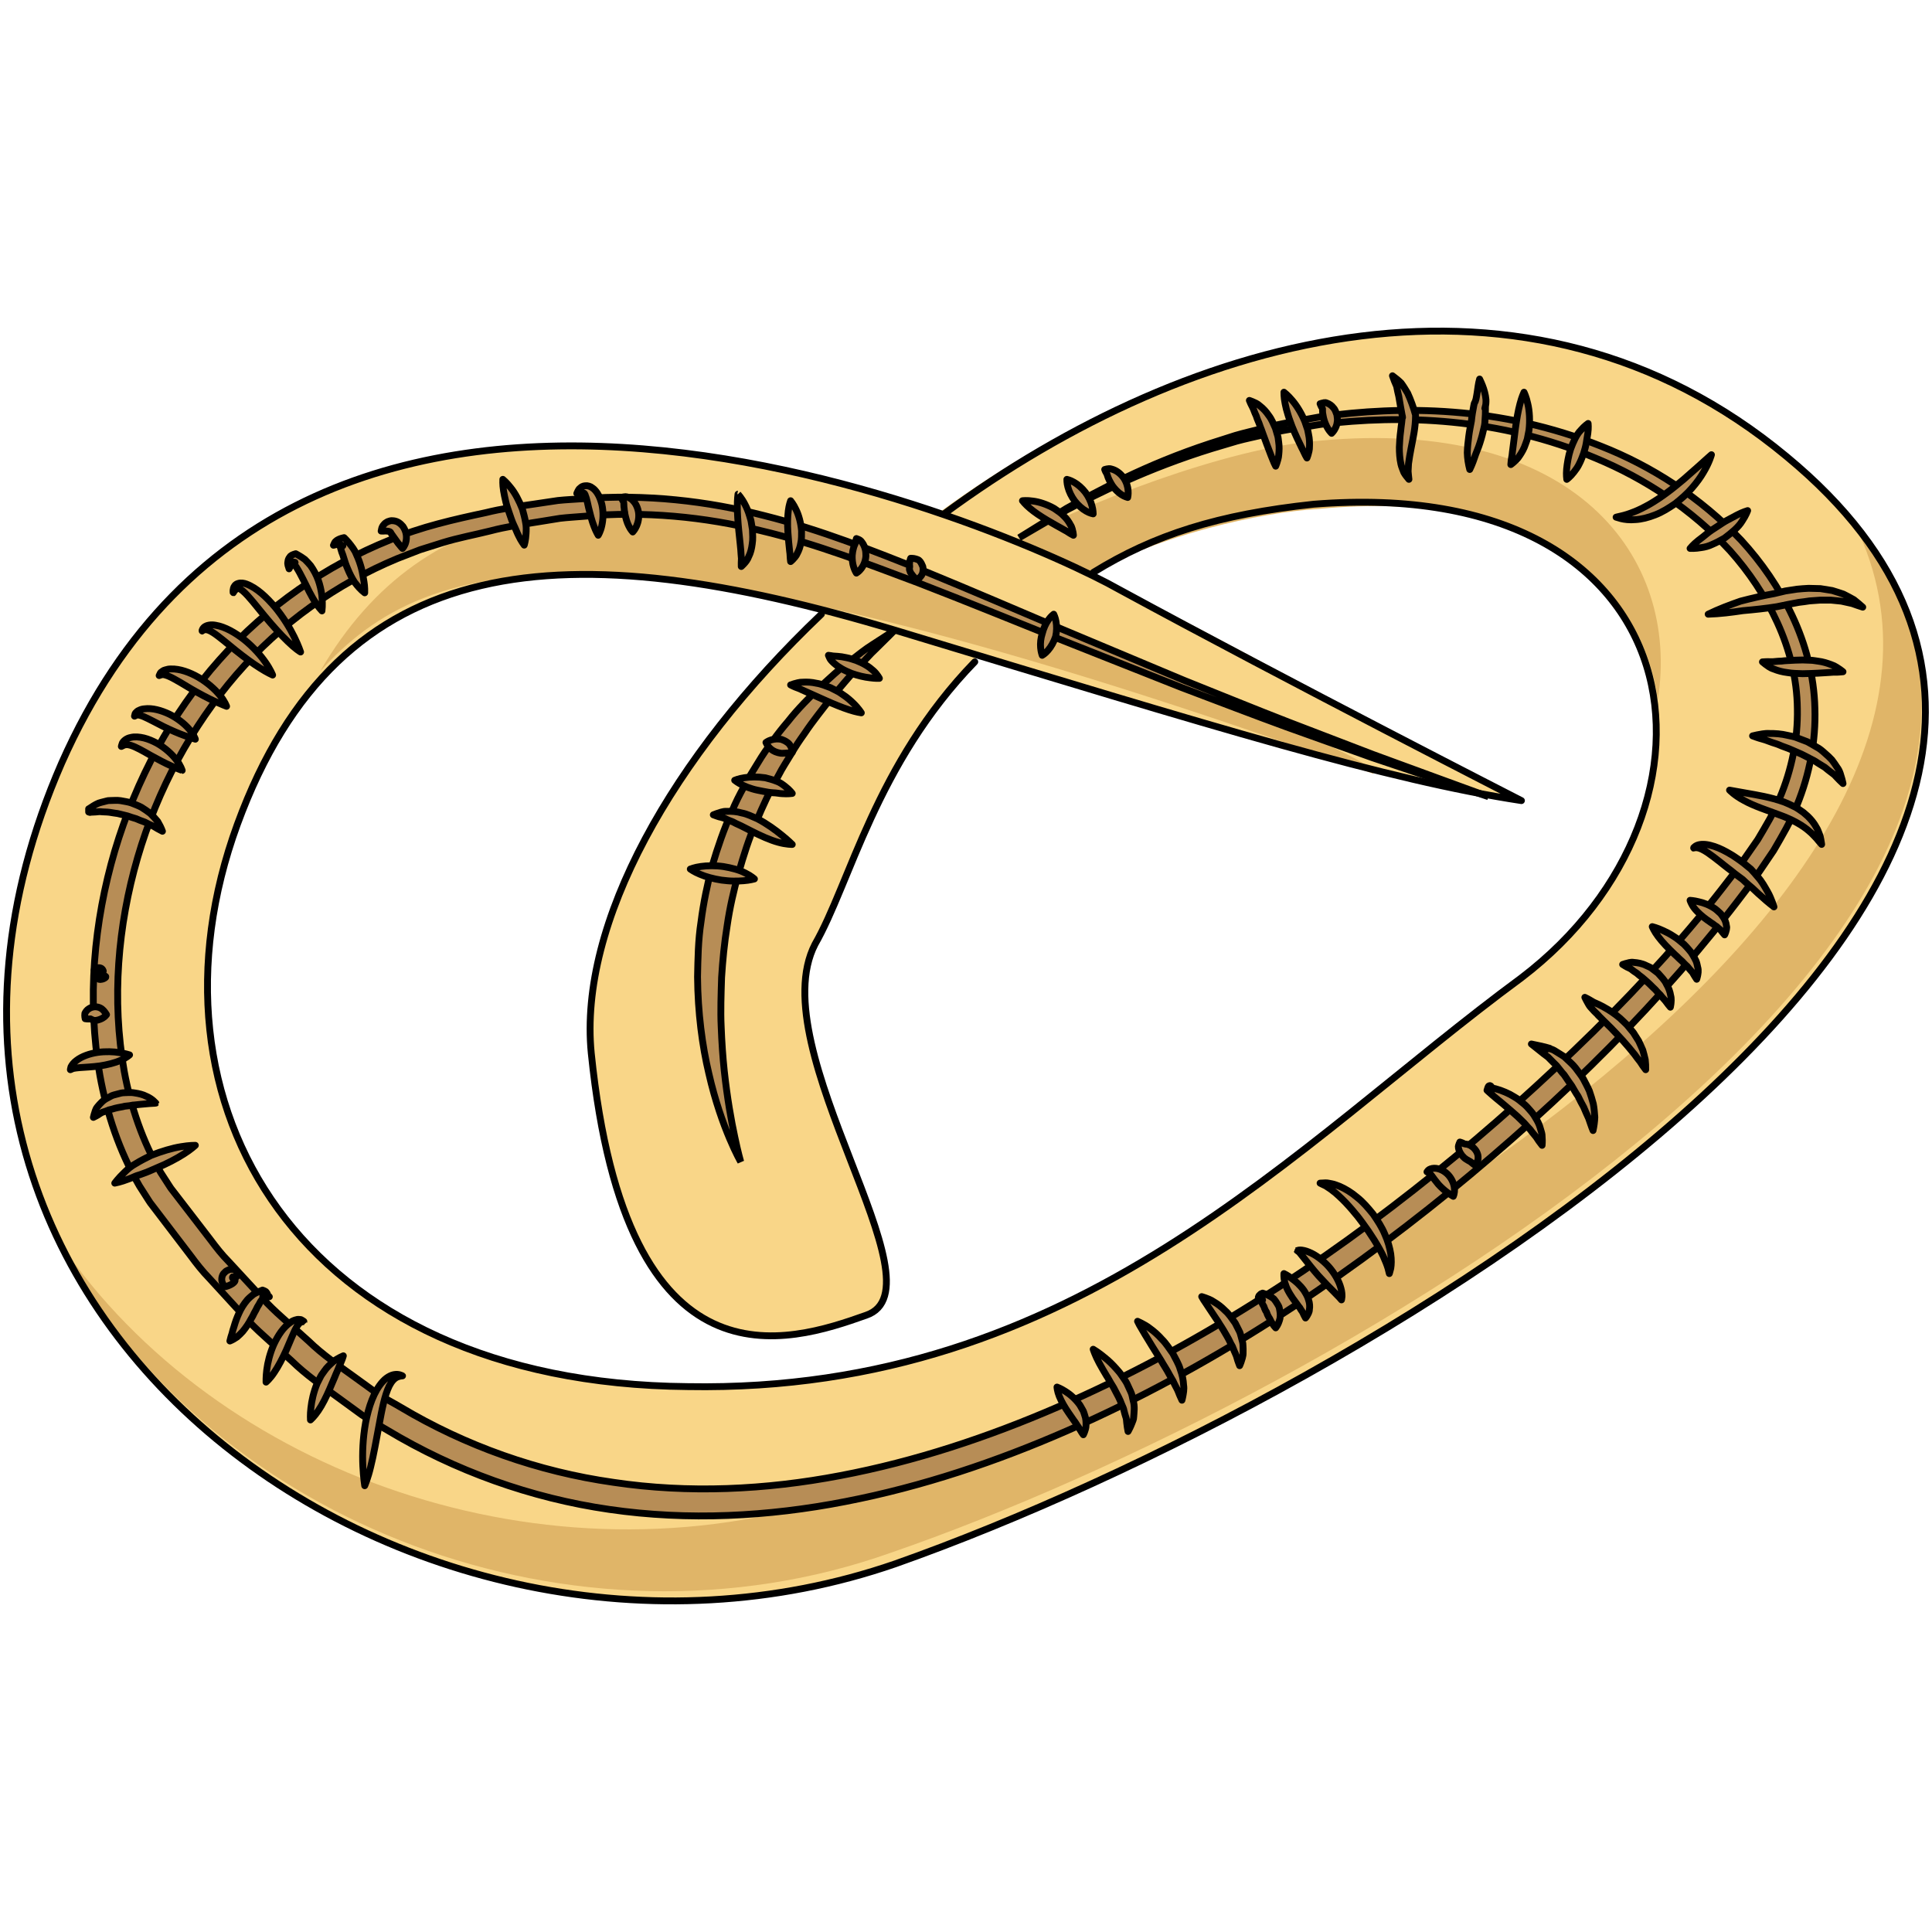 <?xml version="1.0" encoding="utf-8"?>
<!-- Created by: Science Figures, www.sciencefigures.org, Generator: Science Figures Editor -->
<!DOCTYPE svg PUBLIC "-//W3C//DTD SVG 1.1//EN" "http://www.w3.org/Graphics/SVG/1.1/DTD/svg11.dtd">
<svg version="1.1" id="Layer_1" xmlns="http://www.w3.org/2000/svg" xmlns:xlink="http://www.w3.org/1999/xlink" 
	 width="800px" height="800px" viewBox="0 0 140.989 93.625" enable-background="new 0 0 140.989 93.625"
	 xml:space="preserve">
<g>
	<path fill-rule="evenodd" clip-rule="evenodd" fill="#F9D688" d="M130.375,9.683c-18.881-15.903-43.59-9.194-61.773,3.976
		C49.954,7.447,17.785,2.228,4.498,32.047C-12.985,71.806,30.14,102.62,65.339,90.194C100.538,77.771,165.575,38.757,130.375,9.683
		L130.375,9.683z M111.028,47.454C94.477,59.878,78.86,77.771,50.188,77.522c-28.439-0.498-40.328-20.875-32.868-41.25
		c6.993-18.886,21.679-20.874,42.658-15.407C49.255,31.302,42.262,43.727,43.194,53.169c2.563,25.098,14.686,21.123,20.28,19.135
		c5.594-1.988-7.926-19.631-3.73-27.086c2.331-4.473,4.662-13.667,11.655-21.122c20.048,5.964,30.771,9.194,39.628,10.685
		c0,0-18.416-9.939-29.371-15.655c-0.467-0.248-1.398-0.745-2.332-1.242c4.43-2.236,9.791-4.225,16.551-4.721
		C124.083,10.677,127.346,35.029,111.028,47.454L111.028,47.454z"/>
	<path fill-rule="evenodd" clip-rule="evenodd" fill="#E0B568" d="M100.211,32.78c1.164-1.498-38.418-15.479-37.021-16.727
		c-18.627-4.993-32.132-3.995-39.815,9.237C31.291,16.552,44.563,12.807,100.211,32.78L100.211,32.78z"/>
	<path fill-rule="evenodd" clip-rule="evenodd" fill="#E0B568" d="M79.735,18.178c4.66-2.735,12.119-4.476,16.547-4.725
		c15.613-1.492,23.537,5.471,24.701,13.926c1.633-10.444-6.059-20.64-24.701-18.899c-6.76,0.498-17.479,4.725-21.907,7.212
		C75.54,16.189,78.803,17.681,79.735,18.178L79.735,18.178z"/>
	<path fill-rule="evenodd" clip-rule="evenodd" fill="#E0B568" d="M135.397,14.66c13.283,27.306-41.947,59.578-73.174,70.5
		C41.016,92.606,16.78,84.415,4.896,67.782c10.486,19.611,37.053,30.037,60.123,21.846C98.11,78.208,157.536,42.959,135.397,14.66
		L135.397,14.66z"/>
	<path fill="none" stroke="#000000" stroke-width="0.5" stroke-linecap="round" stroke-miterlimit="8" d="M59.94,21.14
		c-10.962,10.431-17.726,22.6-16.792,32.037C45.714,78.26,57.608,74.286,63.205,72.3c5.831-1.987-7.696-19.371-3.731-27.07
		c2.565-4.47,4.432-13.163,11.661-20.613"/>
	<path fill="#B78D56" stroke="#000000" stroke-width="0.5" stroke-miterlimit="8" d="M74.372,15.561c0,0,1.203-0.746,3.459-2.146
		c2.32-1.283,5.759-3.182,10.491-4.737c0.592-0.189,1.201-0.383,1.824-0.582c0.629-0.186,1.285-0.329,1.951-0.501
		c1.326-0.373,2.754-0.58,4.23-0.856c2.975-0.416,6.238-0.621,9.713-0.348c3.469,0.272,7.148,1.025,10.797,2.489
		c3.652,1.435,7.229,3.708,10.229,6.863c1.471,1.604,2.758,3.45,3.727,5.514c0.971,2.059,1.594,4.365,1.65,6.75
		c0.076,2.381-0.383,4.813-1.311,7.081c-0.437,1.159-1.062,2.198-1.7,3.298c-0.681,0.991-1.323,2.001-2.088,2.987
		c-5.926,7.874-13.289,15.171-21.565,21.922c-8.281,6.727-17.563,12.9-27.889,17.425c-5.156,2.254-10.576,4.086-16.204,5.176
		c-5.617,1.098-11.466,1.408-17.205,0.575c-5.734-0.824-11.297-2.828-16.23-5.796c-0.616-0.371-1.263-0.697-1.853-1.107l-1.741-1.27
		c-1.161-0.845-2.342-1.661-3.366-2.662c-1.046-0.971-2.158-1.875-3.144-2.898c-0.959-1.047-1.917-2.093-2.874-3.137
		c-0.496-0.508-0.93-1.063-1.35-1.631l-1.281-1.678l-1.278-1.676l-0.319-0.418l-0.08-0.104c-0.023-0.027-0.087-0.131-0.093-0.14
		l-0.14-0.219l-0.558-0.873C8.69,60.298,7.8,57.592,7.293,54.81c-0.959-5.561-0.448-11.202,1.085-16.403
		c1.552-5.2,4.145-10.015,7.629-13.933c3.474-3.927,7.818-6.891,12.431-8.745c2.28-0.966,4.739-1.516,7.024-2.003
		c1.14-0.286,2.328-0.45,3.501-0.622c0.586-0.087,1.169-0.174,1.75-0.261c0.583-0.062,1.167-0.084,1.747-0.127
		c4.636-0.366,9.169,0.159,13.322,1.232c4.172,1.047,7.972,2.583,11.578,4.008c3.59,1.471,6.96,2.931,10.138,4.276
		c3.183,1.333,6.159,2.582,8.913,3.736c2.771,1.11,5.311,2.146,7.619,3.041c2.313,0.887,4.379,1.68,6.175,2.369
		c1.808,0.662,3.345,1.225,4.591,1.681c2.494,0.911,3.824,1.396,3.824,1.396s-1.344-0.45-3.861-1.293
		c-1.258-0.423-2.811-0.945-4.635-1.559c-1.813-0.649-3.896-1.395-6.23-2.229c-2.33-0.85-4.891-1.835-7.688-2.892
		c-2.777-1.1-5.781-2.29-8.992-3.562c-3.206-1.282-6.604-2.675-10.208-4.068c-3.614-1.348-7.401-2.845-11.495-3.812
		c-4.079-0.999-8.455-1.449-12.951-1.041c-0.562,0.049-1.128,0.076-1.691,0.143c-0.56,0.091-1.122,0.182-1.686,0.273
		c-1.128,0.178-2.264,0.345-3.417,0.649c-1.129,0.282-2.361,0.512-3.43,0.843c-0.56,0.176-1.123,0.353-1.687,0.531
		c-0.551,0.213-1.104,0.428-1.659,0.643c-4.39,1.829-8.485,4.698-11.748,8.476c-3.252,3.778-5.745,8.356-7.198,13.34
		C8.596,43.87,8.141,49.267,9.064,54.487c0.47,2.587,1.364,5.17,2.656,7.385l0.562,0.871l0.141,0.218
		c0.043,0.063,0.02,0.036,0.051,0.075l0.078,0.102l0.313,0.406l1.252,1.626l1.253,1.63c0.41,0.551,0.834,1.092,1.318,1.58
		c0.931,1.008,1.863,2.018,2.797,3.029c0.958,0.986,2.034,1.852,3.047,2.785c0.991,0.966,2.132,1.742,3.25,2.55l1.676,1.214
		c0.567,0.393,1.188,0.699,1.78,1.053c4.737,2.825,10.044,4.706,15.528,5.482c5.483,0.819,11.112,0.55,16.563-0.494
		c5.46-1.035,10.758-2.798,15.819-4.987c10.138-4.392,19.331-10.446,27.542-17.063c4.112-3.309,7.974-6.79,11.596-10.352
		c3.607-3.568,6.975-7.264,9.884-11.077c0.741-0.928,1.411-1.95,2.101-2.929c0.571-0.971,1.195-1.969,1.602-3.026
		c0.885-2.093,1.334-4.324,1.291-6.522c-0.023-2.201-0.572-4.348-1.461-6.289c-0.885-1.945-2.079-3.708-3.461-5.254
		c-2.82-3.048-6.253-5.272-9.77-6.735c-3.514-1.492-7.097-2.303-10.495-2.636c-3.404-0.335-6.626-0.197-9.571,0.155
		c-1.463,0.245-2.881,0.421-4.201,0.765c-0.662,0.158-1.316,0.286-1.942,0.458c-0.622,0.186-1.229,0.366-1.821,0.542
		c-4.723,1.462-8.207,3.233-10.553,4.46C75.595,14.847,74.372,15.561,74.372,15.561z"/>
	<path fill="#B78D56" stroke="#000000" stroke-width="0.5" stroke-miterlimit="8" d="M54.055,61.1c0,0-0.347-0.592-0.813-1.699
		c-0.467-1.105-1.056-2.728-1.515-4.749c-0.48-2.014-0.802-4.434-0.823-7.045c0.027-1.304,0.042-2.662,0.254-4.024
		c0.174-1.366,0.46-2.739,0.818-4.094c0.4-1.343,0.852-2.674,1.424-3.93c0.26-0.64,0.57-1.25,0.899-1.84
		c0.304-0.604,0.66-1.167,1.005-1.724c0.333-0.564,0.703-1.091,1.078-1.596c0.359-0.517,0.748-0.993,1.135-1.448
		c0.735-0.942,1.554-1.724,2.279-2.462c0.773-0.692,1.452-1.353,2.134-1.846c0.665-0.512,1.23-0.969,1.742-1.287
		c1.003-0.659,1.583-1.016,1.583-1.016s-0.479,0.494-1.328,1.322c-0.439,0.397-0.903,0.956-1.476,1.542
		c-0.582,0.579-1.142,1.322-1.812,2.065c-0.609,0.799-1.299,1.634-1.933,2.584c-0.331,0.465-0.661,0.948-0.958,1.467
		c-0.305,0.514-0.648,1.017-0.928,1.57c-0.61,1.076-1.149,2.235-1.646,3.428c-0.519,1.186-0.915,2.442-1.273,3.705
		c-0.356,1.264-0.648,2.549-0.834,3.833c-0.208,1.28-0.33,2.555-0.408,3.793c-0.037,1.239-0.085,2.444-0.03,3.587
		c0.043,1.143,0.118,2.227,0.225,3.226c0.216,1.998,0.515,3.66,0.765,4.819C53.862,60.442,54.055,61.1,54.055,61.1z"/>
	<path fill="none" stroke="#000000" stroke-width="0.5" stroke-linecap="round" stroke-linejoin="round" stroke-miterlimit="10" d="
		M79.792,18.085c4.43-2.735,9.092-4.227,16.084-4.973c28.207-2.237,31.471,22.128,15.152,34.56
		c-16.551,12.182-32.402,30.333-60.84,29.835C21.748,77.259,9.859,56.872,17.319,36.484c7.459-20.388,24.01-21.382,48.02-14.172
		c23.777,7.21,35.898,10.94,45.689,12.432c0,0-17.016-8.702-29.371-15.415c-7.459-4.227-59.443-27.349-77.159,12.68
		C-12.985,72.038,30.14,102.62,65.339,90.437c35.199-12.432,100.236-51.715,65.037-80.804c-18.881-15.664-43.357-9.199-61.54,4.227"
		/>
	
		<path fill="#B78D56" stroke="#000000" stroke-width="0.5" stroke-linecap="round" stroke-linejoin="round" stroke-miterlimit="10" d="
		M50.375,39.74c0,0,0.314-0.13,0.77-0.191c0.458-0.065,1.058-0.077,1.649,0.007c0.594,0.1,1.159,0.242,1.597,0.473
		c0.431,0.211,0.664,0.431,0.664,0.431s-0.347,0.099-0.786,0.13c-0.216,0.016-0.474,0.029-0.755,0.024
		c-0.279,0.001-0.57-0.036-0.862-0.069c-0.58-0.09-1.155-0.244-1.578-0.43C50.648,39.941,50.375,39.74,50.375,39.74z"/>
	
		<path fill="#B78D56" stroke="#000000" stroke-width="0.5" stroke-linecap="round" stroke-linejoin="round" stroke-miterlimit="10" d="
		M52.055,35.78c0,0,0.097-0.042,0.267-0.101c0.178-0.039,0.396-0.171,0.723-0.151c0.325-0.015,0.727,0.008,1.092,0.118
		c0.395,0.074,0.754,0.262,1.132,0.42c0.713,0.373,1.341,0.836,1.793,1.208c0.454,0.363,0.753,0.667,0.753,0.667
		s-0.425,0.009-1.015-0.155c-0.592-0.158-1.311-0.483-1.983-0.828c-0.333-0.16-0.663-0.35-0.971-0.482
		c-0.156-0.061-0.306-0.164-0.443-0.214c-0.138-0.046-0.269-0.106-0.396-0.163c-0.243-0.135-0.523-0.149-0.684-0.221
		C52.152,35.821,52.055,35.78,52.055,35.78z"/>
	
		<path fill="#B78D56" stroke="#000000" stroke-width="0.5" stroke-linecap="round" stroke-linejoin="round" stroke-miterlimit="10" d="
		M53.615,33.259c0,0,0.292-0.127,0.712-0.187c0.419-0.066,0.973-0.077,1.517,0.005c0.277,0.073,0.555,0.143,0.803,0.244
		c0.253,0.077,0.467,0.245,0.642,0.379c0.354,0.27,0.526,0.519,0.526,0.519s-0.331,0.049-0.73,0.017
		c-0.206-0.006-0.417-0.061-0.667-0.065c-0.246-0.012-0.496-0.063-0.747-0.11c-0.258-0.055-0.526-0.096-0.768-0.174
		c-0.243-0.071-0.469-0.157-0.661-0.25C53.858,33.463,53.615,33.259,53.615,33.259z"/>
	
		<path fill="#B78D56" stroke="#000000" stroke-width="0.5" stroke-linecap="round" stroke-linejoin="round" stroke-miterlimit="10" d="
		M55.896,30.5c0,0,0.17-0.127,0.39-0.19c0.222-0.067,0.495-0.09,0.745-0.033c0.127,0.045,0.282,0.114,0.396,0.199
		c0.12,0.069,0.218,0.188,0.278,0.316c0.129,0.236,0.111,0.428,0.111,0.428s-0.23,0.044-0.419,0.057
		c-0.093,0.004-0.188,0.007-0.306,0.013c-0.116,0.007-0.201-0.026-0.324-0.049c-0.253-0.065-0.485-0.205-0.637-0.38
		C55.975,30.694,55.896,30.5,55.896,30.5z"/>
	
		<path fill="#B78D56" stroke="#000000" stroke-width="0.5" stroke-linecap="round" stroke-linejoin="round" stroke-miterlimit="10" d="
		M57.695,26.299c0,0,0.09-0.036,0.248-0.083c0.162-0.036,0.371-0.124,0.66-0.117c0.289-0.017,0.635,0,0.97,0.078
		c0.353,0.05,0.691,0.199,1.038,0.326c0.163,0.084,0.326,0.168,0.486,0.25c0.165,0.074,0.3,0.191,0.444,0.282
		c0.285,0.188,0.523,0.399,0.719,0.591c0.394,0.379,0.595,0.712,0.595,0.712s-0.387-0.052-0.894-0.222
		c-0.511-0.164-1.146-0.426-1.757-0.701c-0.607-0.272-1.215-0.544-1.67-0.749c-0.225-0.12-0.462-0.179-0.605-0.253
		C57.78,26.347,57.695,26.299,57.695,26.299z"/>
	
		<path fill="#B78D56" stroke="#000000" stroke-width="0.5" stroke-linecap="round" stroke-linejoin="round" stroke-miterlimit="10" d="
		M60.455,24.14c0,0,0.077,0.005,0.203,0.026c0.124,0.037,0.304,0.029,0.47,0.047c0.176,0.012,0.409,0.046,0.636,0.098
		c0.237,0.044,0.474,0.125,0.722,0.207c0.236,0.098,0.479,0.201,0.69,0.333c0.215,0.118,0.406,0.275,0.558,0.411
		c0.155,0.134,0.264,0.289,0.336,0.389c0.071,0.104,0.104,0.17,0.104,0.17s-0.31,0.014-0.688-0.041
		c-0.392-0.042-0.873-0.152-1.354-0.326c-0.232-0.098-0.474-0.198-0.685-0.322c-0.219-0.126-0.404-0.254-0.575-0.406
		c-0.176-0.155-0.292-0.288-0.337-0.403C60.481,24.21,60.455,24.14,60.455,24.14z"/>
	
		<path fill="#B78D56" stroke="#000000" stroke-width="0.5" stroke-linecap="round" stroke-linejoin="round" stroke-miterlimit="10" d="
		M74.615,12.86c0,0,0.328-0.043,0.77,0.025c0.447,0.054,1.016,0.24,1.541,0.536c0.25,0.176,0.51,0.33,0.707,0.554
		c0.213,0.195,0.373,0.432,0.483,0.643c0.13,0.193,0.157,0.418,0.19,0.547c0.025,0.137,0.027,0.215,0.027,0.215
		s-0.078-0.04-0.195-0.107c-0.125-0.064-0.25-0.175-0.445-0.267c-0.184-0.1-0.375-0.219-0.6-0.336
		c-0.217-0.124-0.447-0.257-0.677-0.39c-0.234-0.139-0.46-0.284-0.68-0.431c-0.216-0.147-0.416-0.299-0.584-0.442
		C74.814,13.125,74.615,12.86,74.615,12.86z"/>
	
		<path fill="#B78D56" stroke="#000000" stroke-width="0.5" stroke-linecap="round" stroke-linejoin="round" stroke-miterlimit="10" d="
		M77.856,11.299c0,0,0.25,0.053,0.521,0.214c0.279,0.157,0.584,0.419,0.826,0.732c0.231,0.309,0.402,0.669,0.484,0.987
		c0.089,0.313,0.088,0.586,0.088,0.586s-0.242-0.041-0.514-0.201c-0.277-0.154-0.587-0.424-0.836-0.745
		c-0.236-0.317-0.412-0.685-0.493-1.001C77.845,11.562,77.856,11.299,77.856,11.299z"/>
	
		<path fill="#B78D56" stroke="#000000" stroke-width="0.5" stroke-linecap="round" stroke-linejoin="round" stroke-miterlimit="10" d="
		M80.616,10.58c0,0,0.056-0.019,0.146-0.037c0.093-0.014,0.208-0.051,0.371,0.009c0.357,0.096,0.648,0.34,0.868,0.641
		c0.206,0.304,0.302,0.641,0.323,0.921c0.025,0.274-0.029,0.506-0.029,0.506s-0.231-0.055-0.465-0.212
		c-0.239-0.152-0.477-0.399-0.652-0.648c-0.079-0.132-0.162-0.256-0.219-0.383c-0.065-0.126-0.109-0.247-0.141-0.347
		c-0.023-0.05-0.025-0.118-0.066-0.167c-0.033-0.049-0.057-0.101-0.078-0.142C80.634,10.636,80.616,10.58,80.616,10.58z"/>
	
		<path fill="#B78D56" stroke="#000000" stroke-width="0.5" stroke-linecap="round" stroke-linejoin="round" stroke-miterlimit="10" d="
		M91.174,5.54c0,0,0.09,0.027,0.232,0.087c0.143,0.067,0.347,0.131,0.551,0.326c0.229,0.174,0.451,0.417,0.635,0.692
		c0.21,0.269,0.338,0.6,0.484,0.923c0.051,0.169,0.1,0.339,0.148,0.505c0.061,0.164,0.059,0.34,0.087,0.501
		c0.052,0.325,0.036,0.639,0.009,0.902c-0.012,0.261-0.098,0.483-0.139,0.631c-0.049,0.149-0.088,0.231-0.088,0.231
		s-0.046-0.083-0.111-0.225c-0.07-0.141-0.129-0.338-0.232-0.568c-0.18-0.461-0.399-1.05-0.611-1.633
		c-0.044-0.149-0.109-0.289-0.162-0.432c-0.056-0.142-0.092-0.29-0.157-0.418c-0.062-0.131-0.103-0.268-0.147-0.398
		c-0.057-0.111-0.102-0.225-0.144-0.335c-0.071-0.224-0.198-0.419-0.259-0.561C91.206,5.627,91.174,5.54,91.174,5.54z"/>
	
		<path fill="#B78D56" stroke="#000000" stroke-width="0.5" stroke-linecap="round" stroke-linejoin="round" stroke-miterlimit="10" d="
		M93.696,4.94c0,0,0.289,0.215,0.605,0.597c0.323,0.377,0.674,0.935,0.923,1.546l0.159,0.468c0.062,0.15,0.074,0.32,0.111,0.472
		c0.068,0.305,0.078,0.611,0.067,0.869c0.009,0.252-0.069,0.479-0.106,0.623c-0.045,0.146-0.08,0.225-0.08,0.225
		s-0.05-0.081-0.119-0.213c-0.074-0.134-0.139-0.313-0.258-0.525c-0.207-0.423-0.473-0.973-0.703-1.549
		c-0.104-0.292-0.223-0.582-0.305-0.868c-0.092-0.283-0.157-0.557-0.205-0.8C93.684,5.301,93.696,4.94,93.696,4.94z"/>
	
		<path fill="#B78D56" stroke="#000000" stroke-width="0.5" stroke-linecap="round" stroke-linejoin="round" stroke-miterlimit="10" d="
		M96.334,5.78c0,0,0.054-0.021,0.14-0.043c0.093-0.003,0.188-0.084,0.353-0.007c0.176,0.057,0.367,0.192,0.473,0.34
		c0.148,0.153,0.189,0.335,0.261,0.518c0.024,0.18,0.057,0.362,0.022,0.523c-0.016,0.164-0.064,0.31-0.126,0.433
		c-0.111,0.244-0.282,0.396-0.282,0.396s-0.166-0.158-0.291-0.38c-0.131-0.224-0.238-0.495-0.295-0.739
		c-0.029-0.109-0.041-0.244-0.061-0.332c-0.014-0.042-0.01-0.115-0.013-0.154c-0.006-0.029,0-0.075-0.001-0.127
		c0.016-0.11-0.109-0.212-0.125-0.293C96.352,5.834,96.334,5.78,96.334,5.78z"/>
	
		<path fill="#B78D56" stroke="#000000" stroke-width="0.5" stroke-linecap="round" stroke-linejoin="round" stroke-miterlimit="10" d="
		M101.616,3.74c0.223,0.167,0.439,0.336,0.631,0.528c0.168,0.225,0.322,0.482,0.478,0.742c0.231,0.51,0.421,1.03,0.56,1.541
		l0.014,0.052v0.063c-0.001,0.884-0.184,1.627-0.326,2.378c-0.074,0.372-0.134,0.737-0.185,1.109
		c-0.013,0.183-0.019,0.365-0.03,0.56c0.008,0.186,0.043,0.372,0.059,0.586c-0.125-0.149-0.268-0.317-0.371-0.505
		c-0.068-0.192-0.166-0.394-0.211-0.6c-0.092-0.412-0.118-0.829-0.116-1.238c0.017-0.404,0.042-0.805,0.097-1.189
		c0.025-0.195,0.035-0.379,0.068-0.567c0.027-0.186,0.033-0.354,0.052-0.533l0.015,0.115c-0.1-0.529-0.19-1.038-0.275-1.546
		c-0.051-0.23-0.113-0.461-0.156-0.726C101.811,4.261,101.702,4.006,101.616,3.74z"/>
	
		<path fill="#B78D56" stroke="#000000" stroke-width="0.5" stroke-linecap="round" stroke-linejoin="round" stroke-miterlimit="10" d="
		M107.975,3.979c0.152,0.318,0.282,0.623,0.369,0.966c0.043,0.167,0.079,0.347,0.094,0.53c0.006,0.188,0.006,0.399-0.08,0.647
		l0.044-0.188c0.005,0.414-0.009,0.833-0.046,1.25c-0.016,0.207-0.078,0.396-0.121,0.594c-0.047,0.196-0.09,0.393-0.152,0.585
		c-0.109,0.377-0.239,0.737-0.393,1.103c-0.07,0.181-0.117,0.36-0.191,0.545c-0.068,0.185-0.15,0.373-0.244,0.568
		c-0.104-0.389-0.17-0.811-0.18-1.227c0.014-0.4,0.055-0.807,0.109-1.196c0.047-0.38,0.127-0.757,0.195-1.127
		c0.035-0.364,0.094-0.727,0.168-1.095l0.01-0.048l0.033-0.141c0.012-0.043,0.043-0.069,0.066-0.122l0.058-0.191
		c0.021-0.145,0.063-0.295,0.081-0.456C107.848,4.663,107.874,4.316,107.975,3.979z"/>
	
		<path fill="#B78D56" stroke="#000000" stroke-width="0.5" stroke-linecap="round" stroke-linejoin="round" stroke-miterlimit="10" d="
		M111.215,4.94c0,0,0.17,0.337,0.278,0.854c0.124,0.516,0.168,1.22,0.085,1.925c-0.035,0.175-0.068,0.351-0.102,0.522
		c-0.022,0.174-0.107,0.337-0.156,0.498c-0.102,0.32-0.271,0.602-0.424,0.829c-0.135,0.233-0.336,0.385-0.446,0.495
		c-0.121,0.105-0.196,0.157-0.196,0.157s0.006-0.099,0.023-0.255c0.01-0.162,0.07-0.357,0.087-0.612
		c0.062-0.482,0.142-1.124,0.224-1.767c0.046-0.322,0.094-0.645,0.148-0.953c0.055-0.308,0.119-0.597,0.186-0.848
		C111.051,5.282,111.215,4.94,111.215,4.94z"/>
	
		<path fill="#B78D56" stroke="#000000" stroke-width="0.5" stroke-linecap="round" stroke-linejoin="round" stroke-miterlimit="10" d="
		M115.895,7.22c0,0,0.038,0.319-0.025,0.742c-0.033,0.213-0.078,0.455-0.115,0.698c-0.039,0.249-0.114,0.485-0.189,0.744
		c-0.098,0.259-0.19,0.52-0.312,0.752c-0.106,0.234-0.263,0.446-0.397,0.616c-0.268,0.347-0.521,0.528-0.521,0.528
		s-0.05-0.326-0.012-0.74c0.041-0.408,0.123-0.951,0.291-1.465c0.195-0.528,0.438-1.08,0.738-1.375
		C115.629,7.397,115.895,7.22,115.895,7.22z"/>
	
		<path fill="#B78D56" stroke="#000000" stroke-width="0.5" stroke-linecap="round" stroke-linejoin="round" stroke-miterlimit="10" d="
		M117.936,14.06c0,0,0.137-0.039,0.375-0.09c0.248-0.056,0.545-0.145,0.912-0.292c0.363-0.137,0.764-0.342,1.18-0.576
		c0.413-0.242,0.84-0.527,1.252-0.835c0.418-0.305,0.816-0.638,1.195-0.954c0.373-0.329,0.723-0.635,1.021-0.898
		c0.595-0.541,1.023-0.914,1.023-0.914s-0.144,0.554-0.578,1.276c-0.211,0.365-0.5,0.765-0.848,1.162
		c-0.345,0.402-0.771,0.778-1.219,1.13c-0.469,0.324-0.958,0.63-1.467,0.824c-0.504,0.199-1.002,0.323-1.438,0.344
		c-0.425,0.042-0.814-0.012-1.038-0.069C118.071,14.104,117.936,14.06,117.936,14.06z"/>
	
		<path fill="#B78D56" stroke="#000000" stroke-width="0.5" stroke-linecap="round" stroke-linejoin="round" stroke-miterlimit="10" d="
		M123.334,16.339c0,0,0.222-0.283,0.606-0.585c0.194-0.152,0.425-0.317,0.638-0.502c0.222-0.182,0.472-0.34,0.721-0.5
		c0.254-0.164,0.502-0.344,0.76-0.477c0.26-0.136,0.5-0.261,0.703-0.375c0.415-0.22,0.773-0.32,0.773-0.32s-0.108,0.328-0.392,0.75
		c-0.264,0.451-0.772,0.86-1.298,1.259c-0.293,0.164-0.586,0.329-0.875,0.45c-0.285,0.14-0.557,0.206-0.801,0.239
		C123.691,16.363,123.334,16.339,123.334,16.339z"/>
	
		<path fill="#B78D56" stroke="#000000" stroke-width="0.5" stroke-linecap="round" stroke-linejoin="round" stroke-miterlimit="10" d="
		M124.655,21.14c0.771-0.378,1.564-0.674,2.361-0.953c0.82-0.215,1.656-0.405,2.498-0.557l-0.039,0.008l0.818-0.194l0.838-0.129
		c0.284-0.028,0.569-0.051,0.854-0.064l0.861,0.022l0.857,0.138c0.28,0.079,0.555,0.176,0.825,0.265
		c0.261,0.128,0.514,0.268,0.759,0.405c0.227,0.179,0.444,0.36,0.648,0.545c-0.271-0.085-0.53-0.174-0.779-0.265l-0.776-0.171
		l-0.778-0.078l-0.779,0.001l-0.777,0.057c-0.26,0.044-0.52,0.075-0.779,0.106c-0.518,0.094-1.037,0.198-1.561,0.308l-0.032,0.007
		l-0.009,0.001c-0.814,0.13-1.637,0.217-2.473,0.289C126.356,21.006,125.516,21.114,124.655,21.14z"/>
	
		<path fill="#B78D56" stroke="#000000" stroke-width="0.5" stroke-linecap="round" stroke-linejoin="round" stroke-miterlimit="10" d="
		M128.616,24.62c0,0,0.102-0.011,0.273-0.016c0.17-0.011,0.426,0.024,0.689-0.016c0.133-0.012,0.271-0.026,0.414-0.024
		c0.154-0.015,0.32-0.039,0.486-0.041c0.332-0.019,0.707-0.039,1.075-0.042c0.188,0.007,0.378,0.014,0.563,0.021
		c0.184-0.002,0.375,0.045,0.554,0.065c0.358,0.04,0.697,0.154,0.974,0.257c0.279,0.089,0.491,0.262,0.635,0.35
		c0.143,0.101,0.215,0.166,0.215,0.166s-0.105,0.013-0.275,0.024c-0.176,0.02-0.396-0.005-0.674,0.026
		c-0.277,0.028-0.581,0.026-0.924,0.056c-0.333,0.019-0.701,0.026-1.07,0.035c-0.375-0.019-0.747-0.013-1.111-0.081
		c-0.354-0.043-0.705-0.134-0.996-0.256c-0.297-0.09-0.471-0.254-0.615-0.351C128.691,24.688,128.616,24.62,128.616,24.62z"/>
	
		<path fill="#B78D56" stroke="#000000" stroke-width="0.5" stroke-linecap="round" stroke-linejoin="round" stroke-miterlimit="10" d="
		M127.895,30.02c0,0,0.125-0.034,0.342-0.078c0.221-0.032,0.518-0.121,0.906-0.097c0.389-0.004,0.851,0.024,1.313,0.138
		c0.234,0.055,0.484,0.086,0.717,0.19c0.237,0.091,0.479,0.183,0.719,0.275c0.23,0.118,0.451,0.259,0.673,0.386
		c0.229,0.114,0.421,0.283,0.604,0.449c0.187,0.161,0.362,0.319,0.512,0.486c0.141,0.182,0.26,0.361,0.367,0.525
		c0.244,0.304,0.295,0.662,0.367,0.867c0.059,0.217,0.08,0.338,0.08,0.338s-0.093-0.089-0.256-0.245
		c-0.072-0.076-0.162-0.168-0.264-0.274c-0.086-0.112-0.224-0.207-0.365-0.313c-0.141-0.106-0.289-0.219-0.434-0.347
		c-0.168-0.104-0.346-0.213-0.529-0.327c-0.172-0.126-0.368-0.227-0.572-0.326c-0.203-0.103-0.4-0.216-0.609-0.313
		c-0.426-0.177-0.84-0.388-1.256-0.527c-0.207-0.067-0.403-0.171-0.592-0.23c-0.189-0.055-0.369-0.121-0.537-0.183
		c-0.33-0.137-0.65-0.196-0.855-0.274C128.015,30.069,127.895,30.02,127.895,30.02z"/>
	
		<path fill="#B78D56" stroke="#000000" stroke-width="0.5" stroke-linecap="round" stroke-linejoin="round" stroke-miterlimit="10" d="
		M126.215,33.979c0,0,0.502,0.09,1.258,0.224c0.736,0.133,1.73,0.285,2.73,0.646c0.246,0.104,0.492,0.205,0.73,0.333
		c0.242,0.108,0.455,0.282,0.668,0.425c0.408,0.323,0.736,0.696,0.932,1.061c0.117,0.167,0.169,0.356,0.232,0.505
		c0.067,0.148,0.09,0.292,0.113,0.407c0.043,0.23,0.057,0.359,0.057,0.359s-0.094-0.101-0.236-0.272
		c-0.069-0.087-0.152-0.19-0.262-0.296c-0.111-0.104-0.211-0.235-0.354-0.346c-0.526-0.488-1.322-0.915-2.23-1.24
		c-0.464-0.171-0.929-0.342-1.364-0.502c-0.444-0.17-0.861-0.348-1.205-0.54C126.575,34.371,126.215,33.979,126.215,33.979z"/>
	
		<path fill="#B78D56" stroke="#000000" stroke-width="0.5" stroke-linecap="round" stroke-linejoin="round" stroke-miterlimit="10" d="
		M123.575,38.205c0.016,0.008,0.049-0.11,0.295-0.21c0.227-0.085,0.583-0.086,0.957,0.013c0.38,0.091,0.791,0.268,1.195,0.493
		c0.199,0.117,0.41,0.23,0.604,0.367c0.186,0.123,0.403,0.278,0.592,0.421c0.186,0.151,0.369,0.302,0.551,0.45
		c0.18,0.181,0.338,0.382,0.496,0.563c0.332,0.365,0.521,0.741,0.711,1.062c0.186,0.317,0.287,0.611,0.369,0.811
		c0.076,0.203,0.111,0.323,0.111,0.323s-0.41-0.299-0.934-0.782c-0.275-0.223-0.559-0.538-0.878-0.789
		c-0.152-0.139-0.317-0.268-0.465-0.423c-0.188-0.14-0.38-0.281-0.57-0.423c-0.184-0.154-0.349-0.284-0.546-0.431
		c-0.187-0.136-0.354-0.288-0.526-0.418c-0.339-0.268-0.653-0.51-0.932-0.699c-0.28-0.185-0.523-0.309-0.714-0.343
		C123.719,38.154,123.567,38.215,123.575,38.205z"/>
	
		<path fill="#B78D56" stroke="#000000" stroke-width="0.5" stroke-linecap="round" stroke-linejoin="round" stroke-miterlimit="10" d="
		M123.334,42.02c0,0,0.287,0.014,0.638,0.105c0.339,0.073,0.781,0.23,1.196,0.519c0.1,0.069,0.197,0.17,0.293,0.253
		c0.1,0.08,0.178,0.183,0.252,0.297c0.16,0.205,0.25,0.449,0.273,0.671c0.06,0.202-0.033,0.398-0.059,0.506
		c-0.039,0.114-0.072,0.169-0.072,0.169s-0.045-0.053-0.125-0.146c-0.084-0.083-0.129-0.204-0.271-0.298
		c-0.062-0.049-0.124-0.098-0.173-0.154c-0.071-0.048-0.154-0.092-0.219-0.149c-0.059-0.06-0.154-0.1-0.233-0.162
		c-0.084-0.058-0.153-0.12-0.249-0.176c-0.344-0.247-0.705-0.553-0.946-0.865C123.413,42.294,123.334,42.02,123.334,42.02z"/>
	
		<path fill="#B78D56" stroke="#000000" stroke-width="0.5" stroke-linecap="round" stroke-linejoin="round" stroke-miterlimit="10" d="
		M120.575,43.94c0,0,0.355,0.084,0.805,0.296c0.229,0.101,0.477,0.231,0.74,0.403c0.266,0.157,0.521,0.38,0.778,0.598
		c0.123,0.113,0.233,0.255,0.348,0.379c0.117,0.125,0.214,0.261,0.298,0.411c0.09,0.143,0.16,0.291,0.228,0.427
		c0.06,0.146,0.087,0.302,0.116,0.435c0.083,0.259,0.018,0.51-0.009,0.66c-0.033,0.153-0.063,0.231-0.063,0.231
		s-0.049-0.075-0.134-0.207c-0.035-0.06-0.078-0.132-0.128-0.214c-0.03-0.082-0.127-0.157-0.193-0.244
		c-0.078-0.084-0.146-0.174-0.225-0.268c-0.096-0.088-0.198-0.177-0.287-0.278c-0.081-0.105-0.209-0.188-0.311-0.295
		c-0.109-0.102-0.205-0.211-0.326-0.309c-0.445-0.42-0.893-0.879-1.198-1.289C120.71,44.277,120.575,43.94,120.575,43.94z"/>
	
		<path fill="#B78D56" stroke="#000000" stroke-width="0.5" stroke-linecap="round" stroke-linejoin="round" stroke-miterlimit="10" d="
		M118.415,46.7c0,0,0.083-0.032,0.226-0.072c0.149-0.021,0.329-0.125,0.601-0.076c0.27,0.018,0.609,0.079,0.891,0.226
		c0.146,0.072,0.317,0.125,0.445,0.239l0.413,0.314c0.227,0.262,0.484,0.498,0.619,0.802c0.167,0.276,0.266,0.568,0.306,0.829
		c0.071,0.245,0.033,0.48,0.021,0.627c-0.02,0.15-0.041,0.23-0.041,0.23s-0.063-0.069-0.152-0.184
		c-0.096-0.113-0.188-0.273-0.352-0.439c-0.076-0.084-0.155-0.173-0.226-0.271c-0.088-0.09-0.188-0.178-0.272-0.279
		c-0.08-0.105-0.186-0.193-0.285-0.289s-0.193-0.199-0.297-0.292c-0.213-0.177-0.409-0.38-0.622-0.527
		c-0.106-0.068-0.201-0.182-0.295-0.236c-0.095-0.055-0.183-0.123-0.271-0.189c-0.16-0.151-0.393-0.202-0.507-0.288
		C118.488,46.751,118.415,46.7,118.415,46.7z"/>
	
		<path fill="#B78D56" stroke="#000000" stroke-width="0.5" stroke-linecap="round" stroke-linejoin="round" stroke-miterlimit="10" d="
		M115.655,49.1c0.123,0.06,0.244,0.12,0.358,0.188c0.12,0.059,0.225,0.146,0.343,0.195c0.232,0.1,0.443,0.195,0.639,0.304
		l0.039,0.024c0.42,0.226,0.814,0.497,1.18,0.807c0.172,0.166,0.354,0.324,0.52,0.498l0.461,0.557l0.388,0.613
		c0.106,0.22,0.202,0.443,0.299,0.663c0.064,0.238,0.136,0.47,0.182,0.705c0.03,0.243,0.038,0.487,0.032,0.726
		c-0.15-0.196-0.287-0.385-0.402-0.575c-0.15-0.177-0.274-0.359-0.405-0.534c-0.277-0.344-0.552-0.675-0.841-0.996
		c-0.289-0.322-0.589-0.633-0.892-0.947c-0.31-0.307-0.623-0.613-0.94-0.93l0.039,0.025c-0.218-0.201-0.42-0.413-0.6-0.622
		c-0.088-0.105-0.146-0.222-0.213-0.339C115.774,49.347,115.714,49.223,115.655,49.1z"/>
	
		<path fill="#B78D56" stroke="#000000" stroke-width="0.5" stroke-linecap="round" stroke-linejoin="round" stroke-miterlimit="10" d="
		M113.092,52.819c-0.226,0.07-0.451,0.129-0.678,0.176l0.061-0.34c0.156,0.045,0.318,0.085,0.479,0.141
		c0.154,0.06,0.333,0.096,0.474,0.182l0.426,0.264c0.139,0.094,0.298,0.171,0.409,0.293c0.235,0.23,0.5,0.445,0.704,0.705
		c0.194,0.266,0.407,0.522,0.575,0.806c0.152,0.292,0.311,0.582,0.442,0.882c0.109,0.313,0.206,0.628,0.288,0.943
		c0.066,0.323,0.084,0.658,0.111,0.979c-0.012,0.331-0.062,0.661-0.129,0.97c-0.133-0.309-0.215-0.603-0.32-0.886
		c-0.132-0.28-0.25-0.555-0.364-0.826c-0.15-0.262-0.283-0.524-0.409-0.789c-0.168-0.245-0.309-0.501-0.457-0.755
		c-0.171-0.236-0.337-0.477-0.499-0.721c-0.075-0.127-0.19-0.217-0.274-0.337l-0.273-0.341c-0.087-0.123-0.203-0.203-0.3-0.313
		l-0.31-0.313c-0.098-0.116-0.224-0.178-0.338-0.272l-0.355-0.283l-0.601-0.479l0.661,0.14
		C112.641,52.692,112.867,52.75,113.092,52.819z"/>
	
		<path fill="#B78D56" stroke="#000000" stroke-width="0.5" stroke-linecap="round" stroke-linejoin="round" stroke-miterlimit="10" d="
		M108.92,55.833c-0.072-0.036-0.158-0.084-0.217-0.102c-0.014-0.008,0,0.012,0.01,0.012c-0.012,0.008,0.084,0.004,0.091-0.04
		c0.011,0.003,0.015-0.004,0.021,0.021l0.034,0.109l-0.093-0.146c0.5,0.09,0.975,0.266,1.428,0.495
		c0.215,0.132,0.447,0.245,0.648,0.403c0.196,0.166,0.41,0.312,0.588,0.502c0.17,0.198,0.357,0.379,0.501,0.598
		c0.138,0.227,0.28,0.446,0.38,0.688c0.047,0.125,0.09,0.249,0.123,0.376c0.032,0.128,0.082,0.245,0.096,0.376
		c0.02,0.265,0.031,0.523,0.006,0.775c-0.172-0.207-0.307-0.408-0.432-0.604c-0.145-0.188-0.307-0.357-0.431-0.54
		c-0.152-0.167-0.313-0.325-0.452-0.495c-0.162-0.152-0.322-0.307-0.478-0.465c-0.333-0.299-0.673-0.592-1.028-0.89
		c-0.355-0.296-0.725-0.589-1.092-0.925l-0.107-0.1l0.016-0.049l0.039-0.128c0.006-0.016,0.019-0.061,0.039-0.097
		c0.021-0.053,0.133-0.083,0.139-0.059c0.028,0.01,0.063,0.033,0.063,0.041C108.872,55.677,108.886,55.753,108.92,55.833z"/>
	
		<path fill="#B78D56" stroke="#000000" stroke-width="0.5" stroke-linecap="round" stroke-linejoin="round" stroke-miterlimit="10" d="
		M106.536,59.659c0,0,0.051,0.013,0.126,0.041c0.075,0.016,0.171,0.1,0.269,0.107c0.097,0.009,0.156,0.01,0.27,0.06
		c0.041,0.022,0.101,0.037,0.156,0.079c0.055,0.041,0.101,0.066,0.166,0.121c0.108,0.108,0.222,0.24,0.284,0.412
		c0.071,0.154,0.063,0.34,0.049,0.468c-0.082,0.269-0.239,0.392-0.239,0.392s-0.188-0.133-0.316-0.248
		c-0.1-0.045-0.152-0.09-0.229-0.129c-0.071-0.031-0.131-0.09-0.219-0.151c-0.025-0.036-0.084-0.089-0.124-0.131
		c-0.044-0.038-0.077-0.105-0.124-0.167c-0.074-0.105-0.152-0.283-0.174-0.428c-0.031-0.14,0.034-0.223,0.051-0.304
		C106.51,59.706,106.536,59.659,106.536,59.659z"/>
	
		<path fill="#B78D56" stroke="#000000" stroke-width="0.5" stroke-linecap="round" stroke-linejoin="round" stroke-miterlimit="10" d="
		M104.135,61.835c0,0,0.033-0.051,0.097-0.123c0.067-0.068,0.249-0.139,0.425-0.141c0.373-0.01,0.791,0.211,1.055,0.512
		c0.269,0.305,0.412,0.688,0.428,1c0.027,0.314-0.084,0.537-0.084,0.537s-0.211-0.118-0.428-0.275
		c-0.223-0.158-0.46-0.377-0.662-0.598c-0.198-0.232-0.354-0.452-0.486-0.633c-0.077-0.08-0.119-0.161-0.205-0.209
		C104.187,61.866,104.135,61.835,104.135,61.835z"/>
	
		<path fill="#B78D56" stroke="#000000" stroke-width="0.5" stroke-linecap="round" stroke-linejoin="round" stroke-miterlimit="10" d="
		M96.334,62.659c0,0,0.145-0.013,0.393-0.02c0.121-0.005,0.277,0.031,0.461,0.066c0.189,0.032,0.365,0.111,0.578,0.189
		c0.404,0.176,0.853,0.443,1.267,0.797c0.434,0.339,0.808,0.783,1.173,1.231c0.326,0.477,0.646,0.96,0.852,1.468
		c0.227,0.492,0.361,0.992,0.431,1.424c0.065,0.438,0.045,0.811,0.003,1.061c-0.061,0.253-0.105,0.384-0.105,0.384
		s-0.033-0.137-0.094-0.375c-0.068-0.231-0.189-0.545-0.354-0.905c-0.343-0.718-0.906-1.612-1.533-2.457
		c-0.163-0.205-0.309-0.428-0.484-0.617c-0.168-0.197-0.322-0.4-0.492-0.576c-0.328-0.369-0.66-0.682-0.957-0.943
		c-0.156-0.109-0.296-0.25-0.426-0.326c-0.135-0.077-0.242-0.178-0.357-0.227C96.461,62.729,96.334,62.659,96.334,62.659z"/>
	
		<path fill="#B78D56" stroke="#000000" stroke-width="0.5" stroke-linecap="round" stroke-linejoin="round" stroke-miterlimit="10" d="
		M94.655,67.579c0.003,0.01,0.078-0.043,0.232-0.043c0.176,0.006,0.391,0.051,0.627,0.151c0.479,0.19,1.014,0.584,1.449,1.067
		c0.432,0.486,0.762,1.068,0.89,1.568c0.071,0.244,0.085,0.468,0.079,0.619c-0.016,0.156-0.037,0.237-0.037,0.237
		s-0.055-0.063-0.152-0.175c-0.096-0.104-0.232-0.24-0.391-0.402c-0.321-0.32-0.737-0.742-1.135-1.183
		c-0.393-0.445-0.764-0.915-1.041-1.271c-0.141-0.175-0.258-0.32-0.34-0.422C94.739,67.624,94.649,67.583,94.655,67.579z"/>
	
		<path fill="#B78D56" stroke="#000000" stroke-width="0.5" stroke-linecap="round" stroke-linejoin="round" stroke-miterlimit="10" d="
		M93.696,69.259c0,0,0.261,0.117,0.546,0.342c0.29,0.201,0.622,0.484,0.917,0.893c0.129,0.209,0.27,0.432,0.334,0.682
		c0.084,0.243,0.099,0.494,0.061,0.707c-0.002,0.206-0.125,0.367-0.175,0.468c-0.063,0.102-0.108,0.149-0.108,0.149
		s-0.032-0.061-0.09-0.167c-0.063-0.101-0.088-0.233-0.195-0.365c-0.045-0.067-0.092-0.134-0.125-0.205
		c-0.056-0.069-0.12-0.138-0.164-0.214c-0.109-0.145-0.229-0.311-0.357-0.483c-0.116-0.181-0.244-0.368-0.346-0.569
		c-0.102-0.19-0.188-0.416-0.237-0.594C93.667,69.543,93.696,69.259,93.696,69.259z"/>
	
		<path fill="#B78D56" stroke="#000000" stroke-width="0.5" stroke-linecap="round" stroke-linejoin="round" stroke-miterlimit="10" d="
		M91.895,71.192c-0.02-0.089-0.105-0.127-0.051-0.253c0.021-0.062,0.082-0.136,0.121-0.161c0.046-0.035,0.096-0.073,0.17-0.091
		l0.008-0.002l0.137,0.048c0.232,0.082,0.482,0.202,0.682,0.374c0.088,0.097,0.156,0.211,0.229,0.323
		c0.068,0.111,0.148,0.228,0.17,0.353c0.053,0.244,0.088,0.505,0.047,0.745c-0.061,0.24-0.145,0.477-0.313,0.691
		c-0.197-0.213-0.309-0.406-0.4-0.594c-0.034-0.098-0.112-0.171-0.145-0.257c-0.047-0.081-0.084-0.163-0.105-0.249
		c-0.025-0.087-0.094-0.139-0.117-0.219c-0.035-0.076-0.072-0.147-0.09-0.238c-0.094-0.138-0.17-0.301-0.247-0.517l0.146,0.046
		c0.008-0.017-0.003-0.031-0.019-0.045c-0.028-0.016-0.004-0.027-0.032-0.051c-0.027-0.033-0.064-0.005-0.09,0.024L91.895,71.192z"
		/>
	
		<path fill="#B78D56" stroke="#000000" stroke-width="0.5" stroke-linecap="round" stroke-linejoin="round" stroke-miterlimit="10" d="
		M87.696,70.94c0,0,0.099,0.025,0.262,0.084c0.162,0.063,0.393,0.135,0.641,0.307c0.265,0.152,0.547,0.367,0.805,0.631
		c0.287,0.244,0.502,0.587,0.736,0.91c0.092,0.181,0.184,0.361,0.273,0.539c0.104,0.169,0.129,0.377,0.188,0.557
		c0.048,0.188,0.109,0.357,0.106,0.541c0.014,0.178,0.014,0.346,0.01,0.497c0.016,0.302-0.111,0.558-0.152,0.721
		c-0.059,0.166-0.102,0.253-0.102,0.253s-0.041-0.1-0.098-0.262c-0.07-0.161-0.092-0.383-0.217-0.631
		c-0.057-0.123-0.115-0.254-0.164-0.393c-0.038-0.141-0.15-0.271-0.209-0.419c-0.131-0.292-0.32-0.584-0.49-0.884
		c-0.084-0.151-0.188-0.293-0.279-0.439c-0.092-0.145-0.174-0.297-0.277-0.428c-0.184-0.283-0.356-0.539-0.51-0.766
		c-0.141-0.234-0.297-0.434-0.385-0.58C87.743,71.031,87.696,70.94,87.696,70.94z"/>
	
		<path fill="#B78D56" stroke="#000000" stroke-width="0.5" stroke-linecap="round" stroke-linejoin="round" stroke-miterlimit="10" d="
		M83.014,72.739c0,0,0.105,0.045,0.277,0.133c0.171,0.092,0.414,0.211,0.671,0.423c0.272,0.196,0.563,0.457,0.834,0.763
		c0.296,0.289,0.528,0.666,0.786,1.021c0.2,0.398,0.439,0.77,0.552,1.183c0.149,0.39,0.221,0.784,0.239,1.126
		c0.055,0.328-0.023,0.627-0.051,0.815c-0.037,0.192-0.068,0.296-0.068,0.296s-0.053-0.105-0.129-0.281
		c-0.086-0.175-0.146-0.416-0.309-0.688c-0.072-0.136-0.148-0.282-0.215-0.438c-0.082-0.151-0.189-0.306-0.272-0.472
		c-0.168-0.332-0.403-0.668-0.598-1.017c-0.224-0.338-0.42-0.692-0.634-1.013c-0.201-0.331-0.389-0.635-0.549-0.901
		c-0.164-0.28-0.301-0.513-0.396-0.676C83.061,72.844,83.014,72.739,83.014,72.739z"/>
	
		<path fill="#B78D56" stroke="#000000" stroke-width="0.5" stroke-linecap="round" stroke-linejoin="round" stroke-miterlimit="10" d="
		M79.776,74.78c0,0,0.395,0.229,0.89,0.649c0.253,0.203,0.526,0.466,0.8,0.776c0.138,0.15,0.279,0.314,0.399,0.5
		s0.261,0.357,0.366,0.561c0.097,0.209,0.193,0.416,0.288,0.621c0.102,0.201,0.119,0.441,0.177,0.648
		c0.131,0.417,0.057,0.852,0.037,1.188c0.004,0.172-0.085,0.323-0.129,0.454c-0.049,0.132-0.102,0.242-0.143,0.331
		c-0.085,0.178-0.141,0.271-0.141,0.271s-0.02-0.112-0.055-0.309c-0.012-0.092-0.026-0.204-0.043-0.332
		c-0.021-0.125-0.006-0.262-0.064-0.408c-0.047-0.146-0.094-0.301-0.13-0.461c-0.022-0.163-0.112-0.322-0.179-0.491
		c-0.121-0.337-0.305-0.683-0.493-1.028c-0.079-0.179-0.202-0.345-0.3-0.517c-0.103-0.168-0.188-0.349-0.299-0.509
		c-0.2-0.33-0.385-0.653-0.541-0.94C79.909,75.216,79.776,74.78,79.776,74.78z"/>
	
		<path fill="#B78D56" stroke="#000000" stroke-width="0.5" stroke-linecap="round" stroke-linejoin="round" stroke-miterlimit="10" d="
		M77.135,77.54c0,0,0.285,0.104,0.617,0.32c0.327,0.199,0.734,0.546,1.051,0.991l0.207,0.36c0.076,0.112,0.1,0.262,0.148,0.385
		c0.096,0.246,0.098,0.518,0.096,0.73c0,0.214-0.08,0.396-0.117,0.513c-0.047,0.118-0.082,0.18-0.082,0.18s-0.049-0.064-0.117-0.167
		c-0.074-0.103-0.137-0.245-0.242-0.396c-0.118-0.149-0.199-0.32-0.338-0.491c-0.121-0.175-0.25-0.362-0.38-0.55
		c-0.267-0.386-0.519-0.813-0.675-1.2C77.151,77.843,77.135,77.54,77.135,77.54z"/>
	
		<path fill="#B78D56" stroke="#000000" stroke-width="0.5" stroke-linecap="round" stroke-linejoin="round" stroke-miterlimit="10" d="
		M29.375,76.722c0.011,0.01-0.17-0.006-0.373,0.086c-0.216,0.084-0.428,0.316-0.599,0.654c-0.337,0.689-0.543,1.773-0.741,2.86
		c-0.205,1.089-0.401,2.2-0.611,3.033c-0.196,0.837-0.436,1.384-0.436,1.384s-0.096-0.578-0.136-1.439
		c-0.042-0.861-0.009-2.014,0.2-3.16c0.217-1.135,0.602-2.299,1.261-3.012c0.16-0.178,0.347-0.314,0.529-0.402
		c0.183-0.092,0.361-0.115,0.502-0.113C29.264,76.632,29.364,76.735,29.375,76.722z"/>
	
		<path fill="#B78D56" stroke="#000000" stroke-width="0.5" stroke-linecap="round" stroke-linejoin="round" stroke-miterlimit="10" d="
		M25.055,75.259c0,0-0.023,0.09-0.076,0.236c-0.048,0.146-0.147,0.349-0.244,0.577c-0.08,0.239-0.204,0.462-0.309,0.745
		c-0.115,0.27-0.238,0.557-0.361,0.846c-0.25,0.58-0.544,1.177-0.839,1.604c-0.29,0.429-0.57,0.672-0.57,0.672
		s-0.03-0.372,0.032-0.872c0.052-0.505,0.192-1.163,0.46-1.803l0.236-0.465c0.074-0.156,0.193-0.288,0.283-0.426
		c0.18-0.271,0.435-0.494,0.629-0.67c0.201-0.168,0.397-0.262,0.534-0.339C24.969,75.294,25.055,75.259,25.055,75.259z"/>
	
		<path fill="#B78D56" stroke="#000000" stroke-width="0.5" stroke-linecap="round" stroke-linejoin="round" stroke-miterlimit="10" d="
		M22.175,72.751c0,0-0.097,0.018-0.246,0.061c-0.063,0.061-0.093,0.072-0.153,0.153c-0.056,0.069-0.108,0.146-0.164,0.251
		c-0.109,0.191-0.217,0.452-0.338,0.726c-0.12,0.284-0.249,0.586-0.377,0.888c-0.275,0.605-0.59,1.215-0.893,1.654
		c-0.291,0.444-0.589,0.695-0.589,0.695s-0.015-0.376,0.052-0.9c0.064-0.525,0.23-1.207,0.518-1.857
		c0.296-0.643,0.705-1.271,1.226-1.612c0.117-0.091,0.26-0.146,0.388-0.181c0.11-0.049,0.283-0.021,0.359-0.013
		C22.103,72.688,22.172,72.757,22.175,72.751z"/>
	
		<path fill="#B78D56" stroke="#000000" stroke-width="0.5" stroke-linecap="round" stroke-linejoin="round" stroke-miterlimit="10" d="
		M19.655,70.948l-0.153,0.029c-0.051-0.002-0.115-0.033-0.179-0.064c-0.042-0.006-0.077-0.021-0.104-0.021
		c-0.027,0.017-0.037,0.032-0.044,0.035l0.12-0.034c-0.097,0.147-0.184,0.282-0.279,0.399c-0.074,0.148-0.152,0.28-0.236,0.41
		c-0.065,0.153-0.145,0.289-0.226,0.431c-0.069,0.155-0.149,0.303-0.239,0.448c-0.16,0.311-0.366,0.615-0.605,0.906
		c-0.128,0.146-0.272,0.278-0.416,0.403c-0.164,0.115-0.337,0.216-0.518,0.288c0.043-0.204,0.099-0.377,0.154-0.541
		c0.043-0.178,0.088-0.346,0.146-0.505c0.095-0.336,0.213-0.664,0.366-0.993c0.147-0.335,0.352-0.662,0.608-0.964
		c0.136-0.148,0.297-0.281,0.452-0.404c0.177-0.111,0.374-0.191,0.554-0.266l0.1-0.042l0.021,0.007
		c0.083,0.027,0.162,0.066,0.224,0.108c0.049,0.046,0.078,0.104,0.108,0.155c0.007,0.025,0.007,0.066,0.034,0.109L19.655,70.948z"/>
	
		<path fill="#B78D56" stroke="#000000" stroke-width="0.5" stroke-linecap="round" stroke-linejoin="round" stroke-miterlimit="10" d="
		M17.255,69.499c0,0-0.047,0.005-0.115,0.004c-0.033-0.002-0.076-0.002-0.114-0.008c-0.048-0.029-0.078,0.046-0.055,0.087
		c0.028,0.04,0.054,0.08,0.09,0.104c0.053,0.008,0.075,0.028,0.078,0.047c0.04,0.009,0.001,0.078-0.016,0.11
		c-0.066,0.098-0.204,0.191-0.366,0.263c-0.15,0.073-0.342,0.114-0.342,0.114s-0.133-0.133-0.195-0.317
		c-0.066-0.185-0.051-0.423,0.082-0.63l0.144-0.148c0.037-0.047,0.126-0.086,0.209-0.125c0.07-0.037,0.162-0.057,0.297-0.049
		c0.115-0.002,0.211,0.044,0.297,0.133c0.08,0.076,0.118,0.168,0.09,0.195c-0.009,0.04-0.025,0.08-0.036,0.112
		C17.277,69.456,17.255,69.499,17.255,69.499z"/>
	
		<path fill="#B78D56" stroke="#000000" stroke-width="0.5" stroke-linecap="round" stroke-linejoin="round" stroke-miterlimit="10" d="
		M8.375,62.659c0,0,0.253-0.357,0.705-0.785c0.22-0.221,0.488-0.457,0.843-0.648c0.338-0.209,0.722-0.4,1.104-0.592
		c0.766-0.303,1.563-0.539,2.174-0.635c0.611-0.108,1.054-0.1,1.054-0.1s-0.317,0.303-0.845,0.635
		c-0.532,0.337-1.242,0.717-1.99,1.018c-0.353,0.157-0.706,0.315-1.057,0.434c-0.17,0.072-0.349,0.105-0.511,0.178
		C9.693,62.239,9.535,62.3,9.39,62.354C8.81,62.582,8.375,62.659,8.375,62.659z"/>
	
		<path fill="#B78D56" stroke="#000000" stroke-width="0.5" stroke-linecap="round" stroke-linejoin="round" stroke-miterlimit="10" d="
		M6.815,57.86c0,0,0.017-0.088,0.058-0.231c0.06-0.139,0.07-0.35,0.249-0.554c0.17-0.205,0.422-0.492,0.716-0.623
		c0.149-0.071,0.297-0.187,0.466-0.226c0.168-0.044,0.338-0.089,0.509-0.134c0.172-0.044,0.347-0.027,0.517-0.042
		c0.17-0.011,0.338-0.004,0.498,0.026c0.32,0.046,0.612,0.119,0.847,0.242c0.48,0.201,0.698,0.521,0.7,0.5
		c-0.008,0.016-0.355,0.014-0.809,0.063c-0.227,0.011-0.485,0.05-0.755,0.074c-0.135-0.004-0.271,0.048-0.41,0.057
		c-0.137,0.023-0.284,0.017-0.415,0.063c-0.275,0.048-0.547,0.097-0.79,0.178c-0.12,0.04-0.264,0.051-0.349,0.102
		c-0.096,0.044-0.202,0.075-0.306,0.108c-0.213,0.063-0.378,0.233-0.513,0.288C6.897,57.824,6.815,57.86,6.815,57.86z"/>
	
		<path fill="#B78D56" stroke="#000000" stroke-width="0.5" stroke-linecap="round" stroke-linejoin="round" stroke-miterlimit="10" d="
		M5.135,54.38c0,0,0.008-0.082,0.047-0.213c0.066-0.136,0.21-0.326,0.403-0.463c0.392-0.305,0.98-0.504,1.553-0.588
		c0.578-0.08,1.149-0.055,1.58,0.016C9.146,53.196,9.455,53.3,9.455,53.3s-0.245,0.227-0.66,0.4
		c-0.412,0.185-0.97,0.323-1.514,0.404c-0.548,0.074-1.08,0.096-1.473,0.125c-0.205,0.019-0.351,0.037-0.474,0.063
		C5.208,54.348,5.135,54.38,5.135,54.38z"/>
	
		<path fill="#B78D56" stroke="#000000" stroke-width="0.5" stroke-linecap="round" stroke-linejoin="round" stroke-miterlimit="10" d="
		M6.215,50.659c0,0-0.051-0.191-0.02-0.39c0.044-0.105,0.164-0.266,0.292-0.338c0.13-0.091,0.285-0.129,0.427-0.142
		c0.29-0.008,0.511,0.119,0.635,0.262c0.129,0.139,0.226,0.309,0.226,0.309s-0.114,0.166-0.298,0.262
		c-0.094,0.052-0.189,0.094-0.28,0.117c-0.089,0.035-0.173,0.032-0.236,0.049c-0.07-0.01-0.12-0.005-0.178-0.029
		c-0.063-0.021-0.086-0.051-0.182-0.087C6.409,50.696,6.215,50.659,6.215,50.659z"/>
	
		<path fill="#B78D56" stroke="#000000" stroke-width="0.5" stroke-linecap="round" stroke-linejoin="round" stroke-miterlimit="10" d="
		M7.055,47.54c0,0,0.002-0.037,0.007-0.102c-0.01-0.057,0.051-0.136-0.002-0.194c-0.025-0.028-0.064-0.049-0.099-0.048
		c-0.039,0.005-0.045-0.037-0.061-0.038c-0.041-0.012-0.023-0.053-0.02-0.076c0.042-0.041,0.063-0.069,0.158-0.109
		c0.066-0.029,0.185-0.05,0.273-0.024c0.085,0.018,0.156,0.089,0.185,0.137c0.033,0.053,0.039,0.096,0.04,0.094
		c0,0-0.045,0.184,0.037,0.28c0.039,0.058,0.098,0.072,0.12,0.103c0.042,0.012,0.022,0.052,0.019,0.075
		c-0.043,0.041-0.065,0.068-0.159,0.108c-0.042,0.025-0.066,0.016-0.135,0.037c-0.063,0.02-0.129,0.016-0.179,0.004
		c-0.101-0.023-0.095-0.11-0.137-0.155C7.071,47.573,7.055,47.54,7.055,47.54z"/>
	
		<path fill="#B78D56" stroke="#000000" stroke-width="0.5" stroke-linecap="round" stroke-linejoin="round" stroke-miterlimit="10" d="
		M6.795,35.459l-0.21,0.08L6.48,35.572l-0.007,0.002L6.47,35.576h0l0,0l0-0.232l0,0l0.002,0l0.013-0.004l0.026-0.008l0.053-0.017
		l-0.063,0.014c0.213-0.143,0.446-0.299,0.698-0.404c0.126-0.044,0.258-0.072,0.39-0.107c0.132-0.024,0.268-0.086,0.401-0.079
		c0.265,0.002,0.543-0.037,0.808,0.007c0.26,0.055,0.532,0.08,0.785,0.168c0.247,0.103,0.502,0.186,0.735,0.314
		c0.226,0.144,0.449,0.291,0.656,0.454c0.194,0.186,0.37,0.39,0.536,0.587c0.136,0.234,0.258,0.47,0.344,0.711
		c-0.248-0.118-0.454-0.245-0.654-0.366c-0.223-0.099-0.437-0.192-0.632-0.303c-0.222-0.073-0.43-0.159-0.634-0.249
		c-0.218-0.058-0.428-0.133-0.638-0.204c-0.216-0.048-0.43-0.102-0.646-0.157c-0.108-0.033-0.217-0.026-0.325-0.052l-0.33-0.053
		c-0.22-0.03-0.436-0.019-0.669-0.045c-0.116-0.011-0.221,0.018-0.337,0.022l-0.362,0.017l-0.063,0.014l-0.053-0.017l-0.026-0.008
		l-0.013-0.004l-0.002,0l0,0l0-0.232l0,0h0l0.003,0.001l0.007,0.002l0.104,0.033L6.795,35.459z"/>
	
		<path fill="#B78D56" stroke="#000000" stroke-width="0.5" stroke-linecap="round" stroke-linejoin="round" stroke-miterlimit="10" d="
		M13.295,32.54c0,0-0.342-0.122-0.784-0.32c-0.448-0.199-1.007-0.495-1.542-0.791c-0.531-0.307-1.044-0.598-1.423-0.717
		c-0.099-0.035-0.174-0.034-0.265-0.054c-0.067,0.016-0.157,0.007-0.217,0.031c-0.132,0.064-0.208,0.101-0.208,0.101
		s0.009-0.08,0.073-0.247c0.077-0.149,0.296-0.349,0.601-0.405c0.304-0.079,0.637-0.042,0.971,0.034
		c0.33,0.08,0.654,0.224,0.957,0.385c0.6,0.341,1.102,0.805,1.413,1.218C13.193,32.183,13.294,32.54,13.295,32.54z"/>
	
		<path fill="#B78D56" stroke="#000000" stroke-width="0.5" stroke-linecap="round" stroke-linejoin="round" stroke-miterlimit="10" d="
		M9.815,28.58c0,0,0.005-0.021,0.015-0.061c0.017-0.038,0.008-0.104,0.058-0.167c0.05-0.056,0.164-0.176,0.268-0.203
		c0.113-0.056,0.244-0.095,0.381-0.104c0.567-0.077,1.235,0.11,1.83,0.395c0.592,0.295,1.111,0.707,1.438,1.092
		c0.34,0.375,0.45,0.729,0.45,0.729s-0.334-0.101-0.779-0.258c-0.447-0.159-1.011-0.403-1.551-0.667
		c-0.265-0.136-0.529-0.273-0.777-0.401c-0.245-0.123-0.471-0.242-0.661-0.32c-0.1-0.041-0.184-0.075-0.261-0.09
		c-0.095-0.027-0.117-0.025-0.195-0.035c-0.067,0.007-0.122,0.052-0.159,0.064C9.835,28.57,9.815,28.58,9.815,28.58z"/>
	
		<path fill="#B78D56" stroke="#000000" stroke-width="0.5" stroke-linecap="round" stroke-linejoin="round" stroke-miterlimit="10" d="
		M11.615,25.617c0,0,0.01-0.022,0.029-0.063c0.025-0.038,0.036-0.109,0.097-0.169c0.063-0.047,0.197-0.162,0.315-0.18
		c0.125-0.04,0.277-0.076,0.427-0.069c0.629-0.022,1.363,0.242,2.003,0.611c0.641,0.376,1.197,0.867,1.551,1.303
		c0.365,0.428,0.497,0.811,0.497,0.811s-0.362-0.136-0.85-0.358c-0.491-0.22-1.107-0.55-1.701-0.892
		c-0.292-0.174-0.583-0.349-0.856-0.512c-0.271-0.149-0.523-0.304-0.739-0.398c-0.113-0.055-0.207-0.088-0.299-0.115
		c-0.103-0.035-0.138-0.028-0.227-0.045C11.709,25.575,11.615,25.617,11.615,25.617z"/>
	
		<path fill="#B78D56" stroke="#000000" stroke-width="0.5" stroke-linecap="round" stroke-linejoin="round" stroke-miterlimit="10" d="
		M14.735,22.373c0.018,0.002-0.017-0.109,0.152-0.277c0.166-0.158,0.519-0.216,0.851-0.15c0.691,0.113,1.438,0.547,2.09,1.059
		c0.647,0.522,1.197,1.14,1.55,1.655c0.36,0.509,0.517,0.92,0.517,0.92s-0.399-0.177-0.914-0.506
		c-0.521-0.324-1.163-0.8-1.777-1.289c-0.61-0.49-1.197-1.005-1.655-1.3c-0.232-0.148-0.421-0.228-0.571-0.214
		C14.835,22.278,14.73,22.385,14.735,22.373z"/>
	
		<path fill="#B78D56" stroke="#000000" stroke-width="0.5" stroke-linecap="round" stroke-linejoin="round" stroke-miterlimit="10" d="
		M17.015,19.584c0.016-0.005-0.04-0.11,0.023-0.347c0.029-0.111,0.129-0.287,0.342-0.343c0.201-0.061,0.427-0.025,0.612,0.047
		c0.77,0.291,1.469,0.971,2.083,1.689c0.602,0.732,1.09,1.535,1.399,2.171c0.312,0.634,0.462,1.097,0.462,1.097
		s-0.11-0.06-0.277-0.19c-0.167-0.13-0.397-0.322-0.649-0.568c-0.512-0.485-1.124-1.175-1.705-1.873
		c-0.575-0.692-1.126-1.427-1.578-1.821c-0.115-0.098-0.213-0.155-0.291-0.178c-0.075-0.026-0.162,0.004-0.227,0.065
		C17.074,19.455,17.019,19.597,17.015,19.584z"/>
	
		<path fill="#B78D56" stroke="#000000" stroke-width="0.5" stroke-linecap="round" stroke-linejoin="round" stroke-miterlimit="10" d="
		M21.095,17.828c-0.044-0.179-0.136-0.311-0.082-0.538c0.008-0.11,0.048-0.221,0.135-0.323c0.055-0.112,0.226-0.179,0.383-0.225
		l0.051-0.015l0.132,0.073c0.18,0.099,0.364,0.216,0.533,0.343c0.141,0.147,0.296,0.295,0.422,0.454
		c0.234,0.333,0.419,0.683,0.552,1.046c0.128,0.362,0.213,0.732,0.263,1.105c0.037,0.376,0.06,0.75,0.011,1.151
		c-0.279-0.292-0.482-0.613-0.671-0.932c-0.18-0.32-0.346-0.636-0.494-0.95c-0.157-0.308-0.298-0.611-0.458-0.895
		c-0.071-0.147-0.164-0.271-0.244-0.415c-0.083-0.135-0.189-0.243-0.279-0.39l0.183,0.058c0.01,0.013-0.003-0.057-0.041-0.022
		c-0.039,0.004-0.093,0.021-0.129,0.071c-0.043,0.038-0.107,0.088-0.138,0.175C21.188,17.677,21.138,17.752,21.095,17.828z"/>
	
		<path fill="#B78D56" stroke="#000000" stroke-width="0.5" stroke-linecap="round" stroke-linejoin="round" stroke-miterlimit="10" d="
		M24.335,16.108c0.029-0.063,0.055-0.131,0.086-0.192c0.028-0.059,0.102-0.115,0.17-0.17c0.144-0.091,0.294-0.142,0.428-0.172
		l0.093-0.021l0.143,0.145c0.127,0.129,0.241,0.272,0.355,0.419c0.114,0.144,0.224,0.305,0.309,0.459
		c0.147,0.314,0.286,0.643,0.384,0.969c0.102,0.316,0.165,0.649,0.218,0.983c0.061,0.323,0.109,0.659,0.094,1.052
		c-0.296-0.222-0.53-0.5-0.75-0.791c-0.19-0.296-0.346-0.602-0.477-0.92c-0.136-0.308-0.239-0.609-0.33-0.928
		c-0.038-0.161-0.114-0.286-0.151-0.443c-0.045-0.151-0.091-0.306-0.123-0.475l0.236,0.124c-0.117-0.03-0.222-0.071-0.316-0.085
		c-0.042,0.002-0.099-0.029-0.166-0.004C24.473,16.078,24.402,16.091,24.335,16.108z"/>
	
		<path fill="#B78D56" stroke="#000000" stroke-width="0.5" stroke-linecap="round" stroke-linejoin="round" stroke-miterlimit="10" d="
		M27.815,15.073c0,0,0.008-0.06,0.031-0.152c0.019-0.091,0.057-0.212,0.191-0.351c0.059-0.072,0.147-0.127,0.246-0.182
		c0.11-0.038,0.241-0.096,0.392-0.07c0.149,0.007,0.305,0.056,0.427,0.137c0.124,0.083,0.219,0.177,0.301,0.275
		c0.284,0.412,0.291,0.833,0.216,1.132c-0.07,0.304-0.244,0.478-0.244,0.478s-0.166-0.174-0.323-0.382
		c-0.16-0.208-0.332-0.475-0.451-0.63c-0.054-0.089-0.077-0.101-0.088-0.146c-0.014-0.047-0.106-0.085-0.216-0.102
		c-0.097-0.019-0.234-0.015-0.328-0.003C27.875,15.079,27.815,15.073,27.815,15.073z"/>
	
		<path fill="#B78D56" stroke="#000000" stroke-width="0.5" stroke-linecap="round" stroke-linejoin="round" stroke-miterlimit="10" d="
		M36.695,11.299c0,0,0.279,0.225,0.577,0.614c0.311,0.375,0.617,0.96,0.853,1.565c0.086,0.317,0.176,0.633,0.224,0.938
		c0.068,0.298,0.055,0.598,0.04,0.849c-0.025,0.504-0.134,0.834-0.134,0.834s-0.227-0.292-0.429-0.721
		c-0.109-0.214-0.195-0.466-0.326-0.729c-0.125-0.263-0.22-0.553-0.318-0.841c-0.096-0.292-0.205-0.581-0.269-0.867
		c-0.067-0.283-0.129-0.559-0.166-0.803C36.667,11.656,36.695,11.299,36.695,11.299z"/>
	
		<path fill="#B78D56" stroke="#000000" stroke-width="0.5" stroke-linecap="round" stroke-linejoin="round" stroke-miterlimit="10" d="
		M43.655,15.379c0,0-0.166-0.272-0.309-0.656c-0.153-0.385-0.283-0.898-0.398-1.375c-0.043-0.244-0.11-0.466-0.156-0.66
		c-0.034-0.074-0.052-0.18-0.075-0.22c-0.028-0.067-0.025-0.087-0.06-0.129c-0.027-0.034-0.09-0.062-0.161-0.057
		c-0.067-0.012-0.14,0-0.198,0.014c-0.13,0.021-0.205,0.034-0.205,0.034s0.022-0.071,0.088-0.195
		c0.033-0.062,0.071-0.142,0.163-0.204c0.077-0.078,0.19-0.152,0.371-0.164c0.155-0.023,0.386,0.045,0.508,0.152
		c0.162,0.106,0.253,0.228,0.352,0.366c0.175,0.262,0.272,0.557,0.346,0.839c0.129,0.575,0.092,1.142-0.006,1.563
		C43.825,15.111,43.655,15.379,43.655,15.379z"/>
	
		<path fill="#B78D56" stroke="#000000" stroke-width="0.5" stroke-linecap="round" stroke-linejoin="round" stroke-miterlimit="10" d="
		M45.335,12.62c0,0,0.059-0.018,0.153-0.034c0.099-0.006,0.212-0.062,0.396,0.047c0.082,0.042,0.21,0.108,0.269,0.181
		c0.067,0.071,0.144,0.149,0.204,0.242c0.108,0.173,0.192,0.389,0.227,0.581c0.075,0.406-0.008,0.78-0.125,1.054
		c-0.115,0.272-0.284,0.448-0.284,0.448s-0.167-0.178-0.29-0.438c-0.136-0.255-0.222-0.593-0.285-0.884
		c-0.003-0.08-0.014-0.151-0.032-0.215c-0.02-0.063-0.004-0.146-0.02-0.202c-0.017-0.054-0.015-0.118-0.019-0.181
		c-0.006-0.066-0.006-0.083-0.006-0.144c-0.009-0.047,0.008-0.12-0.041-0.169c-0.035-0.05-0.061-0.103-0.083-0.144
		C45.355,12.677,45.335,12.62,45.335,12.62z"/>
	
		<path fill="#B78D56" stroke="#000000" stroke-width="0.5" stroke-linecap="round" stroke-linejoin="round" stroke-miterlimit="10" d="
		M53.855,12.379c0,0,0.263,0.269,0.503,0.738c0.125,0.236,0.25,0.523,0.34,0.838c0.041,0.159,0.108,0.318,0.128,0.491
		c0.028,0.171,0.056,0.345,0.084,0.519c0.016,0.355,0.042,0.711-0.016,1.05c-0.043,0.338-0.12,0.65-0.25,0.906
		c-0.091,0.258-0.26,0.446-0.37,0.563c-0.111,0.119-0.179,0.174-0.179,0.174s-0.001-0.093-0.002-0.255
		c0.002-0.073,0.006-0.162,0.01-0.264c0.013-0.093-0.021-0.218-0.021-0.335c-0.005-0.238-0.041-0.514-0.068-0.81
		c-0.028-0.292-0.065-0.613-0.098-0.929c-0.066-0.638-0.109-1.296-0.109-1.801C53.801,12.754,53.856,12.379,53.855,12.379z"/>
	
		<path fill="#B78D56" stroke="#000000" stroke-width="0.5" stroke-linecap="round" stroke-linejoin="round" stroke-miterlimit="10" d="
		M57.695,12.86c0,0,0.212,0.249,0.396,0.649c0.197,0.396,0.355,0.962,0.403,1.55c-0.006,0.3,0.014,0.595-0.057,0.881
		c-0.041,0.28-0.138,0.542-0.249,0.751c-0.084,0.212-0.246,0.364-0.334,0.463c-0.097,0.099-0.159,0.145-0.159,0.145
		s-0.013-0.086-0.026-0.219c-0.018-0.136-0.006-0.301-0.042-0.511c-0.023-0.205-0.039-0.429-0.07-0.677
		c-0.02-0.247-0.04-0.509-0.061-0.772c-0.037-0.534-0.023-1.085,0.03-1.521C57.578,13.166,57.695,12.86,57.695,12.86z"/>
	
		<path fill="#B78D56" stroke="#000000" stroke-width="0.5" stroke-linecap="round" stroke-linejoin="round" stroke-miterlimit="10" d="
		M62.495,15.62c0,0,0.055,0.017,0.137,0.053c0.083,0.034,0.189,0.084,0.282,0.233c0.113,0.15,0.169,0.298,0.221,0.471
		c0.047,0.168,0.056,0.35,0.054,0.525c-0.024,0.351-0.16,0.677-0.33,0.898c-0.163,0.224-0.364,0.34-0.364,0.34
		s-0.126-0.196-0.2-0.446c-0.082-0.253-0.117-0.563-0.103-0.854c0.021-0.145,0.027-0.286,0.067-0.419
		c0.023-0.127,0.07-0.262,0.11-0.344c0.053-0.091,0.076-0.224,0.087-0.312C62.476,15.675,62.495,15.62,62.495,15.62z"/>
	
		<path fill="#B78D56" stroke="#000000" stroke-width="0.5" stroke-linecap="round" stroke-linejoin="round" stroke-miterlimit="10" d="
		M66.455,17.06c0,0,0.198-0.011,0.386,0.049c0.098,0.038,0.196,0.047,0.281,0.154c0.091,0.104,0.157,0.246,0.215,0.388
		c0.04,0.148,0.03,0.261,0.01,0.387c-0.016,0.124-0.063,0.227-0.129,0.309c-0.115,0.169-0.282,0.273-0.282,0.273
		s-0.17-0.105-0.292-0.251c-0.063-0.076-0.123-0.156-0.171-0.227c-0.057-0.066-0.062-0.169-0.096-0.217
		c-0.013-0.056-0.02-0.11,0.004-0.191c0.02-0.079-0.024-0.2-0.006-0.296C66.379,17.241,66.455,17.06,66.455,17.06z"/>
	
		<path fill="#B78D56" stroke="#000000" stroke-width="0.5" stroke-linecap="round" stroke-linejoin="round" stroke-miterlimit="10" d="
		M76.895,21.14c0,0,0.12,0.229,0.17,0.541c0.058,0.314,0.056,0.713-0.031,1.095c-0.131,0.39-0.34,0.757-0.555,0.999
		c-0.208,0.246-0.424,0.365-0.424,0.365s-0.093-0.251-0.116-0.56c-0.03-0.313,0.007-0.686,0.123-1.036
		c0.094-0.376,0.259-0.739,0.448-0.995C76.69,21.291,76.895,21.14,76.895,21.14z"/>
</g>
</svg>